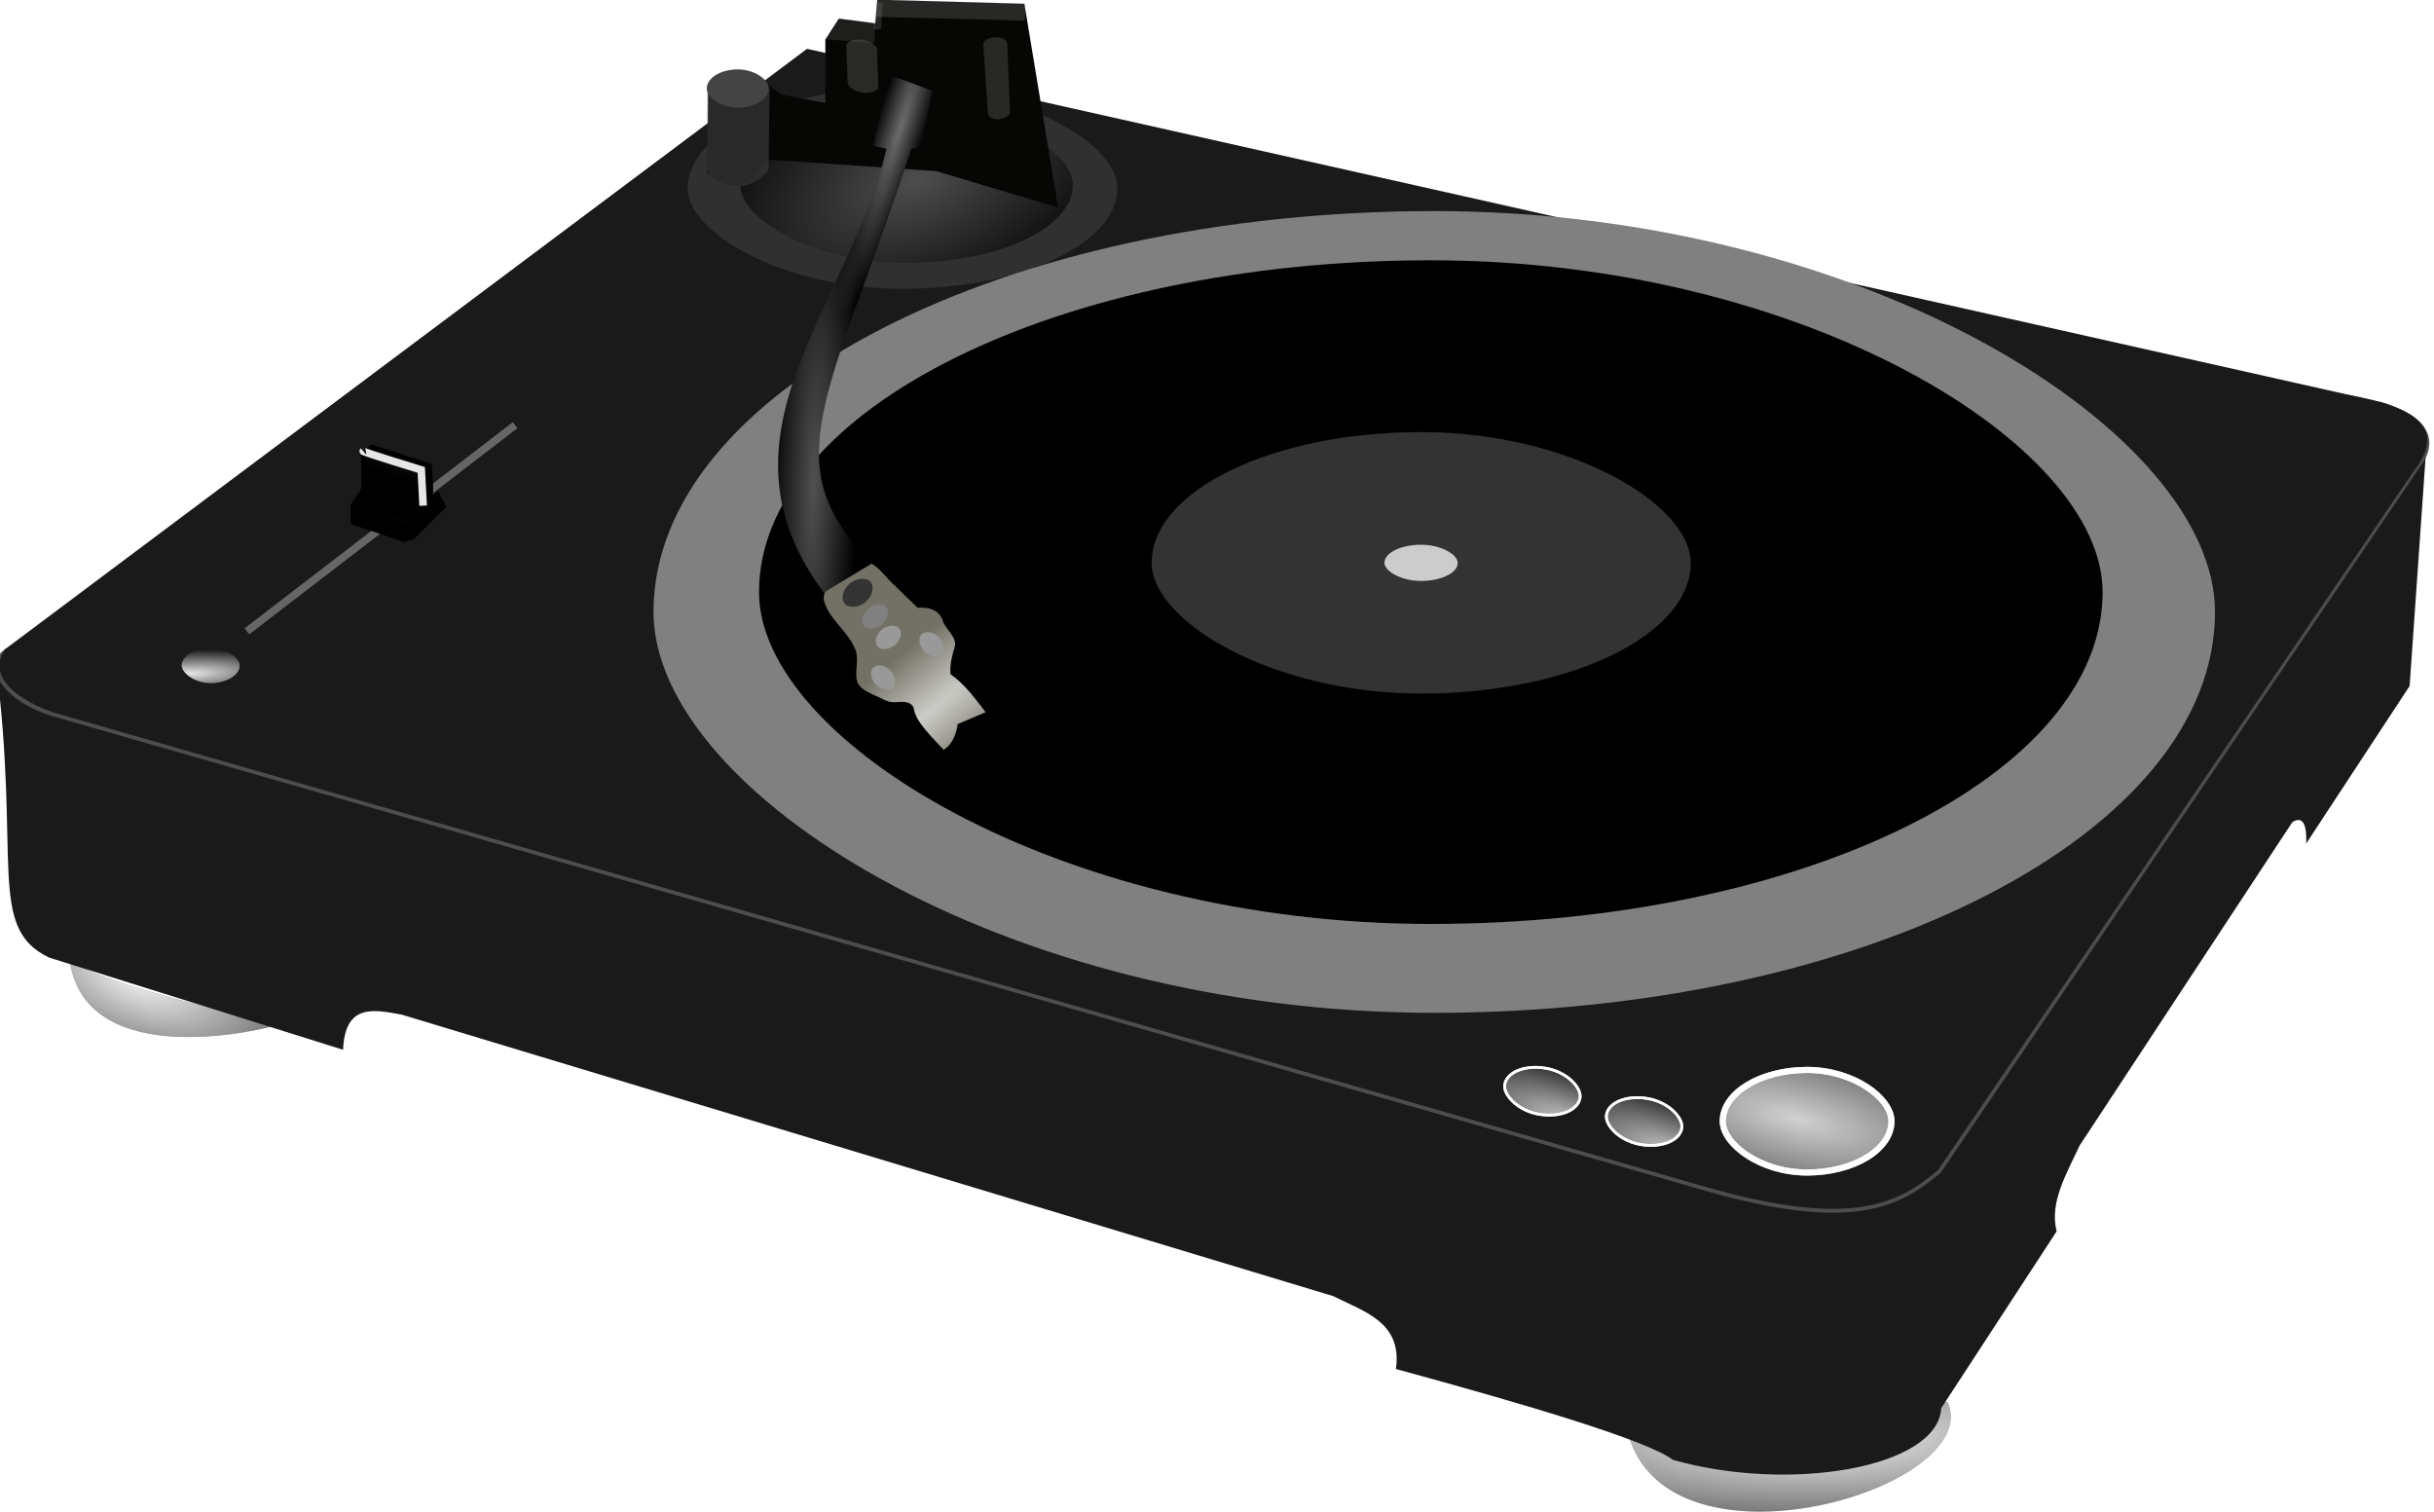 <svg xmlns="http://www.w3.org/2000/svg" xmlns:xlink="http://www.w3.org/1999/xlink" viewBox="0 0 523.38 325.05"><defs><radialGradient id="h" xlink:href="#a" gradientUnits="userSpaceOnUse" cy="124.63" cx="-4589.6" gradientTransform="matrix(-.742 -.175 .061 -.258 -8078.5 -1.601)" r="11.49"/><radialGradient id="b" gradientUnits="userSpaceOnUse" cy="114.68" cx="-4805.1" gradientTransform="matrix(-.923 -.35 .183 -.482 -9276.2 -1725.7)" r="12.706"><stop offset="0" stop-color="#f9f9f9"/><stop offset="1" stop-color="#f9f9f9" stop-opacity="0"/></radialGradient><radialGradient id="e" gradientUnits="userSpaceOnUse" cy="50.494" cx="-4619.1" gradientTransform="matrix(-1.849 -.054 .02 -.686 -13181 -161.02)" r="102.64"><stop offset="0" stop-color="#333"/><stop offset="1" stop-color="#333" stop-opacity="0"/></radialGradient><radialGradient id="n" gradientUnits="userSpaceOnUse" cy="31.214" cx="-4752.4" gradientTransform="matrix(.029 -.832 .107 .004 -4642.2 -4084.9)" r="26.977"><stop offset="0" stop-color="#e6e6e6"/><stop offset="1" stop-color="#e6e6e6" stop-opacity="0"/></radialGradient><radialGradient id="f" xlink:href="#a" gradientUnits="userSpaceOnUse" cy="124.63" cx="-4589.6" gradientTransform="matrix(-1.635 -.385 .134 -.569 -12234 -1786)" r="11.49"/><radialGradient id="m" gradientUnits="userSpaceOnUse" cy="292.69" cx="-5016.1" gradientTransform="matrix(-.372 -.443 4.282 -3.601 -7889.2 -1283.7)" r="7.032"><stop offset="0" stop-color="#fff"/><stop offset="1" stop-color="#fff" stop-opacity="0"/></radialGradient><radialGradient id="g" xlink:href="#a" gradientUnits="userSpaceOnUse" cy="124.63" cx="-4589.6" gradientTransform="matrix(-.742 -.175 .061 -.258 -8071.6 -.87)" r="11.49"/><radialGradient id="c" gradientUnits="userSpaceOnUse" cy="215.04" cx="-4592.6" gradientTransform="matrix(-1.298 -.001 0 -.323 -10674 -4.726)" r="21.24"><stop offset="0" stop-color="#f9f9f9"/><stop offset="1" stop-color="#f9f9f9" stop-opacity="0"/></radialGradient><radialGradient id="i" gradientUnits="userSpaceOnUse" cy="307.16" cx="-4799.9" gradientTransform="matrix(-1.583 .047 -.01 -.33 -12412 208.33)" r="4.614"><stop offset="0" stop-color="#e6e6e6"/><stop offset="1" stop-color="#e6e6e6" stop-opacity="0"/></radialGradient><radialGradient id="j" gradientUnits="userSpaceOnUse" cy="292.93" cx="-4787.4" gradientTransform="matrix(-2.859 -.943 .174 -.575 -18540 -4478.3)" r="3.011"><stop offset="0" stop-color="#999"/><stop offset="1" stop-opacity="0"/></radialGradient><radialGradient id="k" gradientUnits="userSpaceOnUse" cy="43.992" cx="-4777.9" gradientTransform="matrix(-2.016 -.299 .023 -.158 -14438 -1549.9)" r="4.564"><stop offset="0" stop-color="#999"/><stop offset="1" stop-opacity="0"/></radialGradient><radialGradient id="l" gradientUnits="userSpaceOnUse" cy="203.04" cx="-4711.3" gradientTransform="matrix(-1.453 .579 -.326 -.817 -11495 3092)" r="21.87"><stop offset="0" stop-color="#fff"/><stop offset="1" stop-color="#fff" stop-opacity="0"/></radialGradient><radialGradient id="o" gradientUnits="userSpaceOnUse" cx="-4720.7" cy="16.111" r="10.132" gradientTransform="matrix(-.364 1.169 -.159 -.05 -6486.9 5365.6)"><stop offset="0" stop-color="#fff"/><stop offset="1" stop-color="#fff" stop-opacity="0"/></radialGradient><linearGradient id="a"><stop offset="0" stop-color="#f9f9f9"/><stop offset="1" stop-color="#f9f9f9" stop-opacity="0"/></linearGradient><filter id="d" color-interpolation-filters="sRGB"><feGaussianBlur stdDeviation="2.919"/></filter></defs><g transform="translate(16114.74 540.7) scale(3.337)"><path d="M-4824.6-100.03c4.006 1.928 8.91 2.845 13.488 4-.91.35-12.359 3.122-13.488-4z" fill="#4d4d4d"/><path d="M-4824.6-100.03c4.006 1.928 8.91 2.845 13.488 4-.91.35-12.359 3.122-13.488-4z" fill="url(#b)"/><path d="M-4724.2-69.662c5.759 2.05 14.168-2.936 20.594-2.026 2.411 5.573-18.009 11.598-20.594 2.026z" fill="#4d4d4d"/><path d="M-4724.2-69.662c5.759 2.05 14.168-2.936 20.594-2.026 2.411 5.573-18.009 11.598-20.594 2.026z" fill="url(#c)"/><path d="M-4829.4-119.48c1.67 12.871-.588 17.194 3.44 19.148l18.957 5.945c.122-2.994 1.966-2.602 3.784-2.262l60.015 18.135c2.019 1.017 4.466 1.683 4.044 4.697 8.51 2.32 16.213 4.612 17.84 5.851 7.47 2.134 17.072.546 17.3-3.329l7.436-11.393c-.476-1.842.62-3.683 1.478-5.524l13.7-20.83c.52-.348.963-.178.9 1.368l6.667-10.154 1.087-15.569-31.573 47.012c-3.308 2.653-7.421 2.72-11.872 1.696l-111.41-32.138c-1.273-.603-1.608-1.506-1.794-2.653z" fill="#1a1a1a"/><path d="M-4719.1-85.522l-106.56-30.597c-3.23-.98-4.662-3.394-2.421-4.156 74.204-12.327 160.92-23.211 154.98-12.204l-31.128 45.844c-2.469 2.057-5.349 3.836-14.873 1.113z" stroke="#4d4d4d" stroke-width=".49" fill="none"/><path d="M-4719.1-85.522l-106.56-30.597c-2.093-.733-4.384-2.195-3.121-4.08l51.674-38.686 101.5 22.78c2.292.718 4.037 1.872 2.002 4.47l-30.621 44.999c-2.469 2.057-5.349 3.836-14.873 1.114z" fill="#1a1a1a"/><rect rx="50.309" ry="25.831" height="51.662" width="100.62" y="-148.43" x="-4787" fill="gray"/><rect transform="matrix(.439 0 0 .408 -2700.4 -146.65)" rx="95.79" ry="49.183" height="98.366" width="191.58" y="6.861" x="-4734.4" opacity=".783" filter="url(#d)" stroke="#fff" stroke-width="3" fill="url(#e)"/><rect rx="43.289" ry="21.383" height="42.766" width="86.578" y="-145.26" x="-4780.2"/><rect rx="17.369" ry="8.424" height="16.848" width="34.737" y="-134.19" x="-4754.9" fill="#333"/><rect rx="2.362" ry="1.167" height="2.333" width="4.724" y="-126.93" x="-4739.9" fill="#ccc"/><rect rx="50.309" ry="6.61" height="6.61" width="10.872" y="-93.088" x="-4718.1" stroke="#fff" stroke-width=".392" fill="#333"/><rect rx="50.309" ry="6.61" height="6.61" width="10.872" y="-93.088" x="-4718.1" opacity=".8" stroke="#fff" stroke-width=".392" fill="url(#f)"/><rect transform="rotate(10.448)" rx="22.811" ry="2.997" height="2.997" width="4.93" y="766.74" x="-4663.6" stroke="#fff" stroke-width=".178" fill="#333"/><rect transform="rotate(10.448)" rx="22.811" ry="2.997" height="2.997" width="4.93" y="766.74" x="-4663.6" opacity=".8" stroke="#fff" stroke-width=".178" fill="url(#g)"/><rect ry="2.997" rx="22.811" transform="rotate(10.448)" height="2.997" width="4.93" y="766.01" x="-4670.4" stroke="#fff" stroke-width=".178" fill="#333"/><rect ry="2.997" rx="22.811" transform="rotate(10.448)" height="2.997" width="4.93" y="766.01" x="-4670.4" opacity=".8" stroke="#fff" stroke-width=".178" fill="url(#h)"/><path d="M-4813.2-121.35l17.282-13.285" stroke="#666" stroke-width=".49" fill="none"/><rect rx="20.314" ry="2.653" height="2.653" width="4.131" y="-120.47" x="-4817.6" stroke="#1a1a1a" stroke-width=".392" fill="url(#i)"/><path d="M-4806.5-128.24c.676.184 3.413 1.138 3.413 1.138l.646-.185 2.091-2.09-.523-1.016s-.4.43-.338.185c.061-.246-.092-1.937-.092-1.937l-3.905-1.261-.646.707.03 2.153-.706 1.076.03 1.23z"/><path d="M-4805.9-132.8l3.804 1.003.04 2.631-3.804-1.336-.04-2.298z" opacity=".191" fill="url(#j)"/><path d="M-4805.7-132.96c-.057.05 3.734 1.207 3.734 1.207l.123 2.306" stroke="#e6e6e6" stroke-width=".49" fill="none"/><path d="M-4802.1-129.2l-.953.804-3.521-1.138.692-.953 3.782 1.287z" opacity=".23" fill="url(#k)"/><rect rx="26.484" ry="6.487" height="12.975" width="27.691" y="-156.4" x="-4784.8" opacity=".122"/><rect rx="26.484" ry="6.487" height="12.975" width="27.691" y="-156.4" x="-4784.8" opacity=".122" fill="#ececec"/><g transform="translate(-2459.3 -247.64) scale(.49)"><rect rx="41.834" ry="10.248" height="20.495" width="43.74" y="188.78" x="-4739"/><rect rx="41.834" ry="10.248" height="20.495" width="43.74" y="188.78" x="-4739" opacity=".304" fill="url(#l)"/><path d="M-4697.2 202l-4.436-26.794-19.342-.532-.266 3.105-4.791-.621-1.775 2.75v8.34l-5.678-1.064c-2.86-1.896-5.197-5.112-9.642-1.623l-.207 11.915c4.234 3.675 6.019.703 7.986-1.775l22.091 1.508 16.06 4.791z" fill="#060604"/><path d="M-4705.508 179.6c.868-.036 1.584.334 1.604.83l.378 8.991c.02.496-.661.925-1.53.961s-1.361-.333-1.382-.83l-.6-8.99c-.02-.496.662-.925 1.53-.961z" opacity=".196" fill="#b3b3b3"/><rect ry="1.047" rx="54" transform="matrix(-.995 -.098 -.039 -.999 0 0)" height="6.979" width="4.049" y="-655.23" x="4770.2" opacity=".204" fill="#b3b3b3"/><path d="M-4743.3 186.59l-.023 10.738c2.754 4.11 7.843.791 8.053-.432l.126-10.578c-3.069 2.549-5.757 2.423-8.156.272z" opacity=".787" fill="#333"/><rect rx="68.069" height="5.019" width="8.156" y="183.84" x="-4743.4" fill="#292929"/><rect ry="0" rx="1.137" transform="rotate(-88.376) skewX(.138)" height="19.551" width="2.274" y="-4714.2" x="-299.29" opacity=".2" fill="#b3b3b3"/><path d="M-4727.748 179.878l1.727-2.718 4.77.568-.113 2.655-6.385-.505z" opacity=".143" fill="#b3b3b3"/><rect ry="0" rx="13.349" transform="matrix(-1 .002 .057 -.998 0 0)" height="3.496" width="1.001" y="-169.48" x="4710.8" opacity=".17" fill="#b3b3b3"/><rect rx="68.069" height="5.019" width="8.156" y="183.84" x="-4743.4" opacity=".139" fill="#f2f2f2"/></g><path d="M-4765.6-116.14c-.608.27-1.19.503-1.797.774-.09.611-.345 1.316-.909 1.644-.696-.76-1.845-1.847-1.924-2.686-.201-.516-.83-.39-1.268-.375-.476.006-.872-.31-1.306-.464-.464-.226-1.06-.481-1.114-1.07-.086-.664.2-1.372-.14-1.998-.495-1.124-1.665-1.84-1.97-3.063-.053-.78.621-1.387 1.297-1.637.541-.276 1.05-1.047 1.729-.73.645.348 1.026 1.009 1.58 1.47.475.479.957.95 1.45 1.41.682-.082 1.44.158 1.63.882.203.56.95 1.049.738 1.666-.163.561-.32 1.143-.258 1.732.921.643 1.582 1.569 2.262 2.445z" fill="#737165"/><path d="M-4765.6-116.14c-.608.27-1.196.48-1.803.75-.09.612-.339 1.34-.903 1.668-.696-.76-1.845-1.847-1.924-2.686-.201-.516-.83-.39-1.268-.375-.476.006-.872-.31-1.306-.464-.464-.226-1.06-.481-1.114-1.07-.086-.664.2-1.372-.14-1.998-.495-1.124-1.665-1.84-1.97-3.063-.053-.78.621-1.387 1.297-1.637.541-.276 1.05-1.047 1.729-.73.645.348 1.026 1.009 1.58 1.47.475.479.957.95 1.45 1.41.682-.082 1.44.158 1.63.882.203.56.95 1.049.738 1.666-.163.561-.32 1.143-.258 1.732.921.643 1.582 1.568 2.262 2.445z" opacity=".643" fill="url(#m)"/><rect transform="rotate(-40.89)" rx="20.314" ry="1.566" height="1.566" width="2.174" y="-3219.4" x="-3528.9" fill="#333"/><rect transform="rotate(-40.89)" rx="17.47" ry="1.346" height="1.346" width="1.87" y="-3217.4" x="-3528.9" fill="gray"/><rect transform="rotate(-40.89)" rx="16.929" ry="1.305" height="1.305" width="1.812" y="-3215.8" x="-3529.1" fill="#999"/><rect ry="1.305" rx="16.929" transform="rotate(43.357)" height="1.305" width="1.812" y="3189.6" x="-3552" fill="#999"/><rect transform="rotate(43.357)" rx="16.929" ry="1.305" height="1.305" width="1.812" y="3185.9" x="-3551.2" fill="#999"/><path d="M-4771.8-157.21c-.048.367-1.048 4.568-1.048 4.568l.859.193c-2.368 10.176-11.654 18.406-4.039 28.596l3.1-1.87c-6.476-6.51-2.666-10.788 2.553-26.74l.633-.02.702-3.7-2.76-1.026z"/><path d="M-4771.8-157.21c-.048.367-1.048 4.568-1.048 4.568l.859.193c-2.368 10.176-11.654 18.406-4.039 28.596l3.1-1.87c-6.476-6.51-2.666-10.788 2.553-26.74l.633-.02.702-3.7-2.76-1.026z" opacity=".352" fill="url(#n)"/><path d="M-4771.8-157.21c-.048.367-1.048 4.568-1.048 4.568l.859.193c-2.368 10.176-11.654 18.406-4.039 28.596l3.1-1.87c-6.476-6.51-2.666-10.788 2.553-26.74l.633-.02.702-3.7-2.76-1.026z" opacity=".422" fill="url(#o)"/></g></svg>